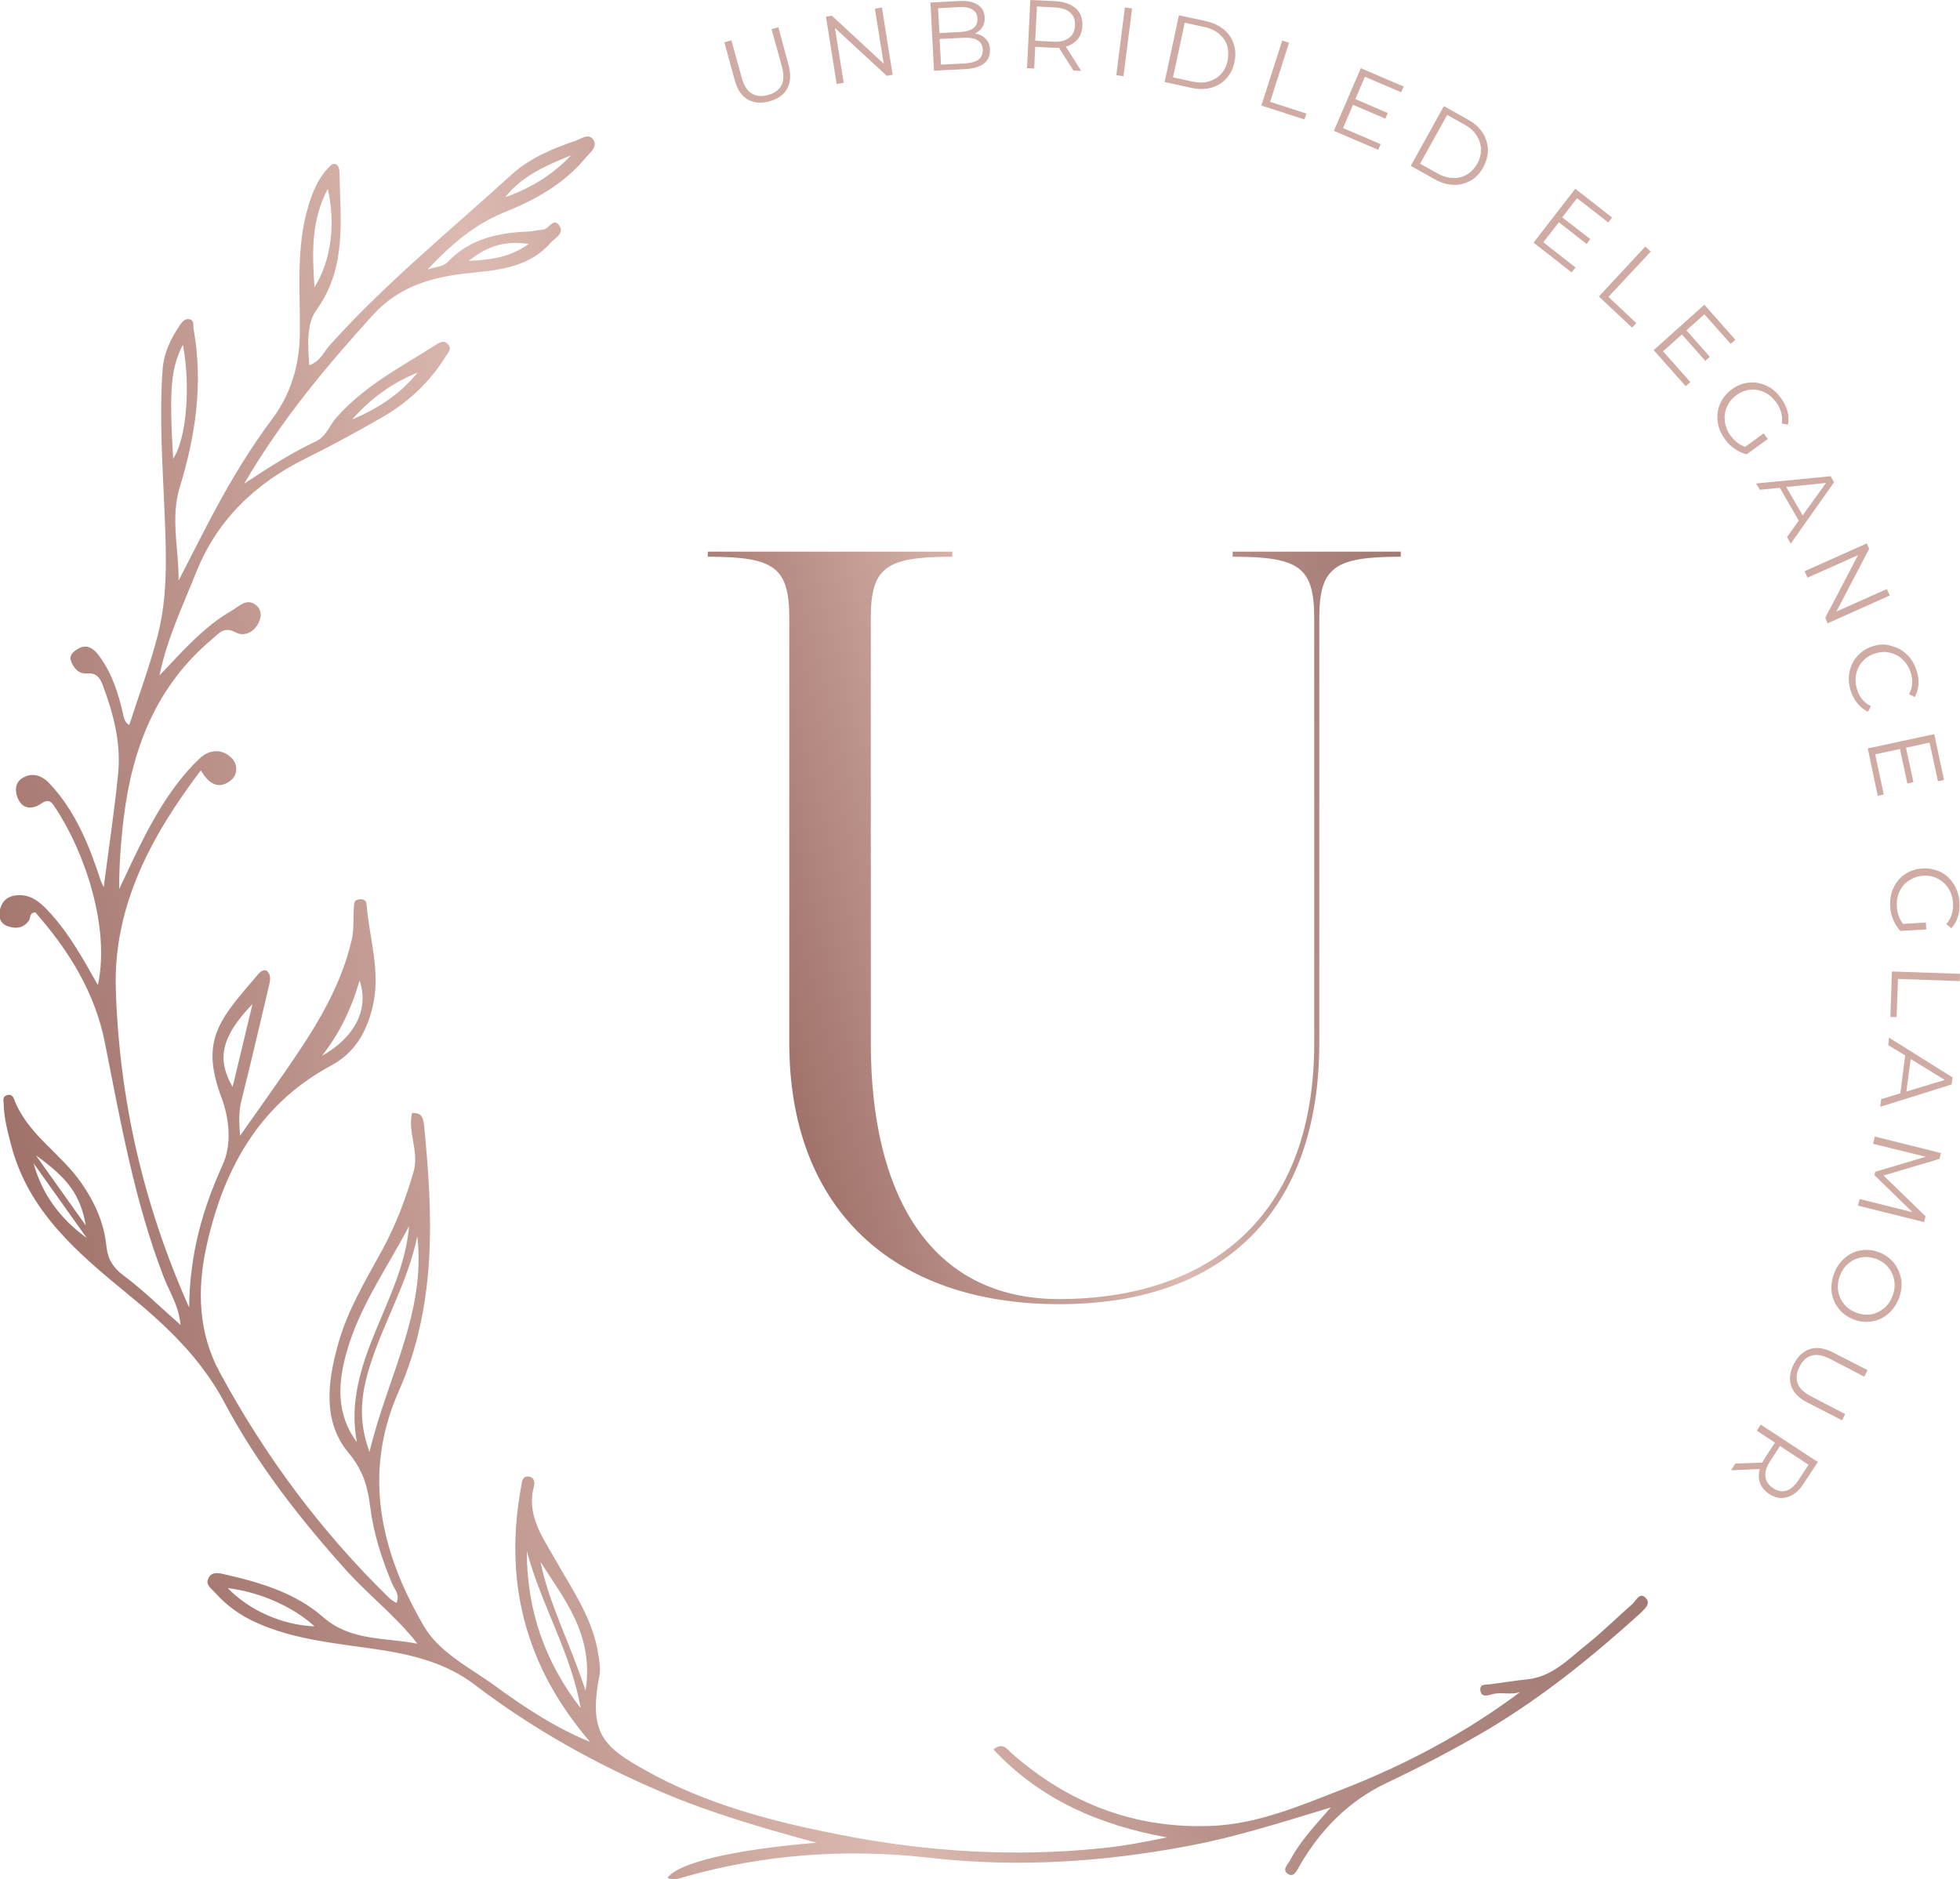 <svg xmlns="http://www.w3.org/2000/svg" width="97" height="93" viewBox="0 0 97 93" fill="none"><g clip-path="url(#clip0_5_446)"><path d="M81.464 79.111C81.155 78.762 80.981 79.217 80.798 79.382C80.055 80.031 79.36 80.729 78.598 81.34C77.671 82.067 76.851 82.997 75.568 83.123C74.96 83.181 74.352 83.288 73.744 83.366C73.541 83.395 73.233 83.327 73.261 83.647C73.3 84.015 73.58 83.937 73.85 83.86C74.304 83.724 74.776 83.918 75.24 83.744C72.48 85.808 69.488 87.388 66.323 88.609C64.278 89.404 62.222 90.276 60.003 90.373C56.22 90.538 52.91 89.288 50.063 86.777C49.832 86.574 49.639 86.215 49.166 86.593C51.511 89.104 54.464 90.344 57.754 90.945C56.673 91.168 55.602 91.372 54.531 91.478C50.169 91.934 45.837 91.653 41.552 90.809C38.223 90.16 34.932 89.297 31.951 87.63C29.895 86.477 29.104 85.818 29.664 82.949C29.731 82.61 29.673 82.309 29.625 81.98C29.374 80.157 28.332 78.704 27.463 77.162C26.836 76.048 26.035 74.972 26.431 73.547C26.489 73.324 26.392 73.072 26.113 73.082C25.833 73.091 25.833 73.353 25.794 73.566C25.389 75.776 25.379 77.967 25.939 80.157C26.527 82.445 27.666 84.422 29.2 86.215C27.473 85.517 25.948 84.5 24.472 83.424C23.247 82.532 21.76 81.815 20.988 80.506C18.856 76.862 17.92 72.966 19.724 68.885C21.616 64.611 21.432 60.181 20.988 55.713C20.95 55.354 20.882 55.054 20.39 55.092C20.168 56.062 20.757 56.992 20.467 58C20.081 59.328 19.599 60.608 18.943 61.819C18.113 63.35 17.196 64.843 16.733 66.53C16.212 68.391 15.951 70.368 17.264 71.928C17.958 72.762 18.2 73.586 18.315 74.536C18.48 75.883 18.885 77.143 19.406 78.384C19.522 78.665 19.811 78.926 19.618 79.343C19.502 79.266 19.387 79.207 19.29 79.12C15.903 75.825 13.124 72.084 10.875 67.925C9.814 65.977 9.766 63.855 10.181 61.867C10.982 58.049 12.719 54.714 16.376 52.747C17.515 52.136 18.122 51.157 18.441 49.839C18.856 48.085 18.277 46.456 18.142 44.77C18.122 44.528 17.949 44.489 17.756 44.518C17.505 44.547 17.524 44.751 17.515 44.925C17.466 45.468 17.534 46.001 17.399 46.553C16.82 49.015 15.478 51.07 14.069 53.105C13.384 54.094 12.68 55.073 11.879 56.217C11.821 55.47 11.821 54.986 11.947 54.472C12.419 52.621 12.844 50.75 13.288 48.889C13.355 48.608 13.452 48.298 13.23 48.075C13.085 47.939 12.892 48.085 12.767 48.23C10.904 50.421 9.872 51.438 10.962 54.327C11.367 55.412 11.464 56.663 11.03 57.632C10.036 59.822 9.389 62.023 9.36 64.717C7.044 59.512 5.906 54.336 5.732 48.986C5.597 44.877 7.469 41.387 9.939 38.13C10.316 38.77 10.789 39.1 11.387 38.654C11.783 38.363 11.792 37.811 11.435 37.491C10.953 37.045 10.354 37.093 9.872 37.549C9.476 37.917 9.119 38.334 8.781 38.77C7.566 40.36 6.755 42.192 5.896 44.014C5.896 42.802 5.983 41.62 6.128 40.447C6.552 36.987 7.768 33.914 10.518 31.617C10.837 31.346 11.078 30.997 11.628 31.288C12.082 31.53 12.555 31.317 12.805 30.813C12.979 30.473 12.921 30.124 12.632 29.921C12.178 29.611 11.84 30.008 11.474 30.221C10.055 31.035 9.013 32.267 7.894 33.43C8.26 31.627 9.042 29.998 9.708 28.331C10.76 25.695 12.661 23.912 15.15 22.681C16.443 22.041 17.717 21.343 18.962 20.626C20.226 19.889 21.278 18.901 22.059 17.64C22.166 17.466 22.368 17.291 22.185 17.059C22.011 16.836 21.828 16.904 21.616 17.04C19.879 18.144 18.026 19.094 16.636 20.684C16.299 21.062 16.144 21.605 15.652 21.837C14.494 22.38 13.413 23.059 12.082 23.941C13.983 20.703 16.173 18.115 18.451 15.595C19.647 14.277 21.143 13.773 22.851 13.56C24.404 13.376 26.064 13.356 27.241 12.028C27.463 11.776 27.965 11.544 27.666 11.146C27.377 10.749 27.155 11.369 26.846 11.369C26.634 11.379 26.412 11.447 26.199 11.457C24.684 11.515 23.266 11.796 22.146 12.978C21.934 13.201 21.5 13.221 21.162 13.337C22.272 12.154 23.449 11.117 24.964 10.507C26.489 9.896 27.917 9.101 28.988 7.803C29.191 7.56 29.615 7.25 29.345 6.891C29.114 6.581 28.747 6.882 28.448 6.979C27.309 7.366 26.199 7.841 25.311 8.646C22.272 11.418 19.078 14.015 16.318 17.088C16.019 17.427 15.845 17.892 15.305 18.077C15.237 17.107 15.16 16.041 15.642 15.372C17.186 13.24 16.839 10.875 16.8 8.529C16.8 8.403 16.762 8.219 16.675 8.161C16.482 8.016 16.347 8.21 16.221 8.336C15.739 8.849 15.478 9.489 15.276 10.148C14.639 12.213 14.861 14.345 14.841 16.448C14.832 18.028 14.417 19.463 13.481 20.723C12.419 22.148 11.493 23.66 10.653 25.23C10.026 26.393 9.447 27.566 8.839 28.738C8.849 27.178 8.434 25.627 8.888 24.144C9.679 21.566 10.065 18.978 9.582 16.303C9.544 16.109 9.65 15.828 9.331 15.799C9.129 15.78 9.023 15.925 8.907 16.09C8.453 16.758 8.106 17.466 8.048 18.29C7.874 20.732 8.058 23.175 8.154 25.617C8.231 27.575 8.299 29.562 7.797 31.481C7.411 32.964 6.871 34.418 6.398 35.882C6.186 35.775 6.137 35.562 6.089 35.339C5.857 34.312 5.539 33.313 4.902 32.46C4.661 32.131 4.333 31.85 3.879 32.102C3.667 32.218 3.406 32.422 3.513 32.712C3.638 33.052 3.879 33.371 4.314 33.333C4.767 33.294 4.941 33.536 5.086 33.914C5.616 35.32 5.993 36.773 5.848 38.276C5.665 40.127 5.385 41.959 5.134 43.907C5.057 43.742 5.018 43.684 4.999 43.626C4.42 41.862 3.744 40.147 2.441 38.77C2.027 38.334 1.544 38.227 1.081 38.528C0.695 38.78 0.743 39.284 0.936 39.623C1.206 40.098 1.679 40.03 2.065 39.759C2.451 39.487 2.606 39.778 2.75 40.001C4.236 42.25 5.452 45.962 4.844 48.754C4.063 47.377 3.32 46.011 2.2 44.896C1.785 44.489 1.341 44.237 0.743 44.324C0.29 44.392 0.048 44.692 -0.019 45.119C-0.077 45.439 0.048 45.72 0.357 45.836C0.753 45.981 1.139 45.962 1.428 45.574C1.525 45.448 1.428 45.187 1.747 45.158C3.406 47.038 4.719 49.151 5.201 51.661C5.973 55.548 6.658 59.454 8.096 63.195C8.376 63.932 8.849 64.62 8.936 65.58C7.932 64.698 7.073 63.845 6.118 63.137C5.597 62.749 5.327 62.304 5.269 61.712C5.153 60.52 4.68 59.483 4.005 58.524C2.982 57.06 1.332 56.12 0.685 54.375C0.627 54.22 0.492 54.152 0.338 54.21C0.106 54.288 0.174 54.472 0.183 54.656C0.203 55.383 0.396 56.081 0.579 56.779C1.457 59.997 3.85 62.023 6.272 64.01C8.173 65.56 9.92 67.189 11.107 69.418C12.719 72.452 14.812 75.137 17.109 77.695C18.238 78.956 19.599 79.993 20.66 81.359C19.049 81.039 17.37 81.243 15.99 80.041C14.629 78.849 12.912 78.335 11.175 77.938C10.885 77.87 10.48 77.744 10.306 78.132C10.152 78.461 10.489 78.645 10.673 78.859C11.232 79.489 11.908 79.963 12.68 80.312C14.552 81.156 16.569 81.33 18.557 81.621C20.323 81.883 22.021 82.27 23.488 83.385C26.354 85.566 29.471 87.31 32.781 88.716C35.183 89.734 37.683 90.47 40.413 91.207C36.254 91.556 33.601 92.195 33.031 92.942C33.321 93.097 33.572 92.981 33.861 92.903C37.847 91.769 41.9 91.488 46.01 91.953C50.334 92.448 54.618 92.166 58.893 91.352C61.19 90.916 63.399 90.209 65.86 89.462C65.03 90.412 64.335 91.149 63.863 92.05C63.747 92.273 63.39 92.573 63.785 92.777C64.046 92.913 64.191 92.573 64.316 92.351C65.339 90.577 66.738 89.152 68.581 88.27C70.318 87.446 72.017 86.564 73.667 85.585C76.388 83.957 78.839 81.97 81.184 79.847C81.367 79.644 81.715 79.401 81.464 79.111ZM26.074 76.775C26.778 79.43 28.264 81.815 28.737 84.548C26.962 82.261 26.064 79.673 26.074 76.775ZM28.979 83.685C28.226 81.35 27.184 79.44 26.749 77.308C27.917 79.159 29.413 80.904 28.979 83.685ZM17.148 66.946C17.785 64.669 19.165 62.749 20.245 60.685C19.946 64.397 16.926 67.412 17.659 71.386C16.627 69.971 16.723 68.478 17.148 66.946ZM18.287 71.861C17.688 70.261 17.891 68.933 18.306 67.606C18.981 65.444 20.188 63.467 20.651 61.189C21.095 64.94 19.174 68.158 18.287 71.861ZM17.794 48.531C18.277 49.907 17.592 51.332 15.932 52.262C16.82 51.128 17.408 49.888 17.794 48.531ZM12.497 49.694C12.168 51.051 11.85 52.408 11.512 53.803C10.721 52.427 10.933 51.322 12.497 49.694ZM20.66 18.445C19.802 19.521 18.672 20.238 17.428 20.761C18.325 19.744 19.387 18.959 20.66 18.445ZM26.17 12.077C25.283 12.707 24.375 12.862 23.198 12.911C24.212 12.106 25.09 11.912 26.17 12.077ZM28.264 7.686C27.348 8.655 26.248 9.324 25.003 9.76C25.852 8.685 27.058 8.181 28.264 7.686ZM16.221 9.353C16.617 11.059 16.405 12.862 15.565 14.219C15.449 12.571 15.382 10.933 16.221 9.353ZM9.052 17.059C9.447 19.123 9.225 21.74 8.569 22.7C8.366 19.279 8.453 18.232 9.052 17.059ZM4.246 60.656C3.484 59.59 2.721 58.514 1.776 57.186C3.377 58.33 3.985 59.163 4.246 60.656ZM1.66 57.574C2.538 58.805 3.416 60.045 4.294 61.276C2.991 60.336 2.084 59.124 1.66 57.574ZM11.271 78.606C12.825 78.791 14.484 79.508 15.565 80.497C13.963 80.438 12.332 79.702 11.271 78.606Z" fill="url(#paint0_linear_5_446)"></path><path d="M61.006 27.304V27.556C64.287 27.556 65.04 28.06 65.04 30.599V51.632C65.04 60.753 59.24 64.3 52.427 64.3C45.923 64.3 43.096 58.979 43.096 51.632V30.599C43.096 28.07 43.849 27.556 47.13 27.556V27.304H35.029V27.556C38.31 27.556 39.062 28.06 39.062 30.599V51.632C39.062 59.735 44.1 64.552 52.427 64.552C60.755 64.552 65.291 59.735 65.291 51.632V30.599C65.291 28.07 66.043 27.556 69.324 27.556V27.304H61.006Z" fill="url(#paint1_linear_5_446)"></path><path d="M38.522 1.347L38.184 1.444L38.696 3.295C38.802 3.673 38.792 3.984 38.676 4.216C38.561 4.449 38.339 4.614 38.011 4.701C37.692 4.788 37.422 4.769 37.2 4.623C36.978 4.488 36.814 4.226 36.708 3.848L36.197 1.997L35.849 2.094L36.361 3.964C36.486 4.429 36.698 4.749 37.007 4.924C37.306 5.098 37.673 5.127 38.088 5.011C38.513 4.895 38.802 4.681 38.966 4.371C39.13 4.061 39.149 3.683 39.024 3.218L38.522 1.347ZM43.299 0.436L43.733 3.15L41.166 0.775L40.877 0.824L41.407 4.158L41.755 4.1L41.321 1.386L43.887 3.751L44.177 3.703L43.646 0.368L43.299 0.436ZM48.78 1.919C48.654 1.783 48.481 1.696 48.249 1.657C48.404 1.59 48.529 1.483 48.616 1.347C48.703 1.212 48.741 1.047 48.732 0.863C48.722 0.582 48.606 0.378 48.384 0.233C48.172 0.097 47.873 0.029 47.496 0.048L46.049 0.126L46.223 3.499L47.767 3.421C48.182 3.402 48.49 3.305 48.703 3.14C48.905 2.976 49.002 2.743 48.992 2.452C48.983 2.229 48.915 2.055 48.78 1.919ZM46.425 0.407L47.496 0.349C47.767 0.339 47.979 0.378 48.133 0.475C48.288 0.572 48.365 0.717 48.375 0.921C48.384 1.124 48.317 1.279 48.182 1.386C48.037 1.502 47.834 1.56 47.564 1.58L46.493 1.638L46.425 0.407ZM48.432 2.947C48.288 3.053 48.056 3.121 47.757 3.14L46.57 3.199L46.502 1.929L47.69 1.871C48.297 1.842 48.616 2.035 48.635 2.452C48.645 2.665 48.577 2.83 48.432 2.947ZM52.244 0.058L50.99 0L50.826 3.373L51.183 3.392L51.231 2.317L52.138 2.365C52.234 2.365 52.321 2.365 52.408 2.365L53.122 3.489L53.508 3.509L52.746 2.307C52.997 2.239 53.19 2.113 53.335 1.939C53.479 1.764 53.556 1.541 53.566 1.279C53.586 0.921 53.479 0.63 53.248 0.417C52.997 0.204 52.669 0.087 52.244 0.058ZM53.2 1.27C53.19 1.541 53.084 1.745 52.9 1.88C52.717 2.016 52.456 2.084 52.128 2.065L51.231 2.016L51.318 0.32L52.215 0.368C52.553 0.388 52.804 0.475 52.968 0.63C53.142 0.785 53.219 0.998 53.2 1.27ZM55.245 3.722L55.602 3.77L56.027 0.417L55.67 0.368L55.245 3.722ZM60.562 1.454C60.321 1.26 60.032 1.124 59.684 1.047L58.343 0.756L57.638 4.061L58.98 4.352C59.327 4.429 59.646 4.42 59.945 4.342C60.244 4.255 60.485 4.11 60.688 3.887C60.89 3.664 61.026 3.402 61.093 3.073C61.161 2.753 61.151 2.452 61.054 2.171C60.968 1.89 60.794 1.648 60.562 1.454ZM60.755 3.005C60.697 3.266 60.591 3.489 60.427 3.664C60.263 3.838 60.06 3.964 59.819 4.032C59.578 4.1 59.318 4.1 59.028 4.042L58.053 3.829L58.632 1.124L59.607 1.338C59.897 1.396 60.138 1.512 60.331 1.677C60.524 1.842 60.659 2.035 60.736 2.258C60.794 2.491 60.804 2.733 60.755 3.005ZM63.795 2.113L63.457 2.006L62.425 5.224L64.557 5.912L64.654 5.622L62.859 5.04L63.795 2.113ZM66.014 6.475L68.205 7.415L68.33 7.134L66.468 6.339L66.96 5.186L68.562 5.874L68.678 5.593L67.076 4.904L67.549 3.799L69.344 4.565L69.469 4.284L67.346 3.373L66.014 6.475ZM72.653 5.922L71.457 5.253L69.817 8.21L71.013 8.878C71.322 9.053 71.631 9.14 71.939 9.15C72.248 9.159 72.528 9.082 72.789 8.937C73.04 8.791 73.252 8.568 73.406 8.277C73.561 7.987 73.638 7.696 73.638 7.405C73.628 7.105 73.541 6.833 73.377 6.572C73.204 6.31 72.972 6.097 72.653 5.922ZM73.107 8.103C72.972 8.336 72.808 8.52 72.596 8.636C72.393 8.762 72.161 8.82 71.91 8.811C71.66 8.801 71.409 8.733 71.148 8.588L70.28 8.103L71.621 5.69L72.49 6.174C72.75 6.32 72.943 6.494 73.078 6.707C73.213 6.92 73.29 7.143 73.29 7.386C73.3 7.628 73.242 7.87 73.107 8.103ZM78.048 9.809L79.592 11.011L79.785 10.768L77.961 9.344L75.896 12.009L77.778 13.482L77.971 13.24L76.378 11.99L77.15 11.001L78.521 12.077L78.704 11.835L77.314 10.759L78.048 9.809ZM81.425 12.203L79.129 14.675L80.769 16.216L80.981 15.993L79.601 14.694L81.695 12.455L81.425 12.203ZM84.349 15.556L85.652 17.02L85.883 16.817L84.349 15.082L81.84 17.33L83.423 19.114L83.654 18.91L82.303 17.388L83.239 16.555L84.397 17.863L84.619 17.66L83.461 16.351L84.349 15.556ZM86.443 22.487L87.485 21.731L87.283 21.45L86.366 22.118C86.086 22.021 85.845 21.837 85.642 21.556C85.478 21.333 85.391 21.101 85.362 20.849C85.333 20.597 85.362 20.364 85.469 20.131C85.565 19.909 85.719 19.715 85.932 19.56C86.144 19.404 86.376 19.317 86.617 19.288C86.858 19.269 87.099 19.308 87.321 19.414C87.543 19.521 87.736 19.686 87.9 19.909C88.141 20.238 88.238 20.597 88.18 20.965L88.489 21.013C88.528 20.8 88.528 20.577 88.46 20.354C88.402 20.131 88.296 19.918 88.141 19.705C87.939 19.424 87.707 19.22 87.427 19.094C87.148 18.959 86.858 18.91 86.559 18.939C86.26 18.968 85.97 19.075 85.71 19.269C85.449 19.463 85.256 19.695 85.131 19.976C85.005 20.257 84.967 20.548 85.005 20.858C85.044 21.169 85.16 21.45 85.362 21.731C85.497 21.924 85.662 22.089 85.855 22.215C86.047 22.351 86.24 22.438 86.443 22.487ZM87.099 24.241L88.084 24.144L89.02 25.773L88.441 26.577L88.624 26.907L90.766 23.873L90.593 23.572L86.906 23.931L87.099 24.241ZM90.371 23.902L89.213 25.511L88.402 24.105L90.371 23.902ZM89.454 28.593L91.953 27.478L90.332 30.58L90.448 30.851L93.526 29.475L93.381 29.155L90.882 30.27L92.503 27.168L92.387 26.897L89.309 28.273L89.454 28.593ZM92.687 31.985C92.378 32.082 92.127 32.247 91.924 32.47C91.722 32.693 91.596 32.964 91.529 33.265C91.471 33.565 91.49 33.876 91.596 34.195C91.673 34.438 91.779 34.641 91.934 34.825C92.079 35 92.252 35.136 92.445 35.232L92.59 34.951C92.252 34.787 92.021 34.505 91.905 34.127C91.828 33.876 91.808 33.623 91.857 33.381C91.905 33.139 92.011 32.916 92.175 32.741C92.339 32.557 92.542 32.422 92.793 32.344C93.044 32.267 93.285 32.247 93.526 32.305C93.767 32.354 93.98 32.47 94.163 32.645C94.346 32.819 94.481 33.032 94.559 33.284C94.684 33.672 94.655 34.021 94.481 34.36L94.761 34.505C94.867 34.312 94.925 34.108 94.945 33.876C94.964 33.643 94.925 33.41 94.848 33.178C94.742 32.858 94.588 32.596 94.356 32.383C94.134 32.17 93.874 32.034 93.574 31.966C93.294 31.869 92.995 31.889 92.687 31.985ZM92.928 39.391L93.227 39.323L92.802 37.336L94.028 37.074L94.395 38.78L94.694 38.712L94.327 37.006L95.495 36.754L95.91 38.673L96.209 38.605L95.726 36.337L92.436 37.045L92.928 39.391ZM95.138 42.986C94.809 43.006 94.53 43.103 94.279 43.267C94.028 43.442 93.835 43.665 93.709 43.946C93.574 44.227 93.526 44.537 93.545 44.867C93.555 45.109 93.613 45.332 93.7 45.536C93.787 45.749 93.902 45.923 94.047 46.078L95.331 46.001L95.311 45.662L94.182 45.73C93.999 45.497 93.893 45.206 93.874 44.867C93.854 44.595 93.902 44.343 94.009 44.12C94.115 43.898 94.269 43.713 94.481 43.578C94.694 43.442 94.916 43.364 95.176 43.345C95.437 43.326 95.678 43.374 95.9 43.49C96.122 43.607 96.296 43.762 96.431 43.975C96.566 44.188 96.643 44.431 96.653 44.702C96.682 45.109 96.566 45.458 96.325 45.739L96.566 45.943C96.72 45.788 96.826 45.594 96.894 45.38C96.961 45.158 96.99 44.925 96.971 44.663C96.952 44.324 96.855 44.024 96.691 43.762C96.527 43.5 96.315 43.297 96.045 43.161C95.755 43.025 95.456 42.967 95.138 42.986ZM93.632 48.085L93.555 50.333L93.864 50.343L93.931 48.453L96.99 48.56L97 48.201L93.632 48.085ZM93.449 51.729L94.288 52.243L94.047 54.114L93.102 54.404L93.053 54.782L96.585 53.677L96.633 53.328L93.487 51.361L93.449 51.729ZM94.559 52.417L96.247 53.454L94.346 54.026L94.559 52.417ZM92.696 56.614L95.302 57.254L92.802 58L92.764 58.165L94.645 59.997L92.03 59.347L91.953 59.677L95.225 60.491L95.292 60.2L93.217 58.184L95.987 57.361L96.054 57.07L92.783 56.256L92.696 56.614ZM93.729 62.507C93.536 62.275 93.294 62.1 92.995 61.984C92.696 61.867 92.397 61.839 92.098 61.887C91.799 61.935 91.538 62.061 91.297 62.265C91.065 62.468 90.882 62.721 90.766 63.04C90.65 63.35 90.612 63.661 90.65 63.961C90.689 64.262 90.805 64.533 90.998 64.775C91.191 65.018 91.432 65.192 91.741 65.308C92.04 65.425 92.349 65.454 92.648 65.405C92.947 65.357 93.217 65.231 93.449 65.027C93.68 64.824 93.854 64.572 93.98 64.262C94.095 63.951 94.134 63.641 94.095 63.331C94.028 63.011 93.912 62.74 93.729 62.507ZM93.661 64.145C93.565 64.397 93.43 64.601 93.237 64.756C93.044 64.911 92.831 65.018 92.59 65.056C92.349 65.095 92.108 65.066 91.857 64.969C91.615 64.872 91.413 64.737 91.258 64.543C91.104 64.349 91.007 64.136 90.969 63.893C90.93 63.651 90.959 63.399 91.056 63.147C91.152 62.895 91.287 62.691 91.48 62.536C91.673 62.372 91.886 62.275 92.127 62.236C92.368 62.197 92.619 62.226 92.86 62.313C93.102 62.41 93.304 62.546 93.459 62.74C93.613 62.934 93.709 63.147 93.748 63.399C93.787 63.641 93.758 63.893 93.661 64.145ZM89.579 66.772C89.242 66.879 88.981 67.121 88.778 67.509C88.576 67.896 88.537 68.255 88.643 68.594C88.759 68.924 89.02 69.205 89.444 69.418L91.162 70.3L91.316 69.99L89.618 69.108C89.27 68.924 89.049 68.71 88.962 68.468C88.875 68.226 88.904 67.945 89.058 67.644C89.213 67.344 89.415 67.16 89.666 67.092C89.917 67.024 90.216 67.082 90.564 67.257L92.262 68.139L92.426 67.819L90.708 66.937C90.293 66.724 89.907 66.665 89.579 66.772ZM86.945 70.814L87.842 71.405L87.35 72.161C87.302 72.239 87.254 72.316 87.215 72.394L85.883 72.442L85.671 72.772L87.09 72.713C87.022 72.966 87.022 73.198 87.109 73.411C87.186 73.625 87.341 73.799 87.553 73.945C87.852 74.138 88.151 74.197 88.46 74.1C88.769 74.012 89.039 73.78 89.27 73.421L89.965 72.365L87.138 70.513L86.945 70.814ZM89.502 72.5L89.01 73.256C88.827 73.537 88.624 73.712 88.412 73.78C88.19 73.847 87.968 73.809 87.746 73.654C87.524 73.508 87.398 73.314 87.37 73.091C87.341 72.859 87.418 72.607 87.601 72.326L88.093 71.57L89.502 72.5Z" fill="#CFABA3"></path></g><defs><linearGradient id="paint0_linear_5_446" x1="1.661" y1="60.828" x2="71.649" y2="42.157" gradientUnits="userSpaceOnUse"><stop stop-color="#A0726A"></stop><stop offset="0.46" stop-color="#DCBAB1"></stop><stop offset="0.67" stop-color="#B9928B"></stop><stop offset="1" stop-color="#A17A73"></stop></linearGradient><linearGradient id="paint1_linear_5_446" x1="37.475" y1="47.934" x2="72.353" y2="38.63" gradientUnits="userSpaceOnUse"><stop stop-color="#A0726A"></stop><stop offset="0.46" stop-color="#DCBAB1"></stop><stop offset="0.67" stop-color="#B9928B"></stop><stop offset="1" stop-color="#A17A73"></stop></linearGradient><clipPath id="clip0_5_446"><rect width="97" height="93" fill="white"></rect></clipPath></defs></svg>